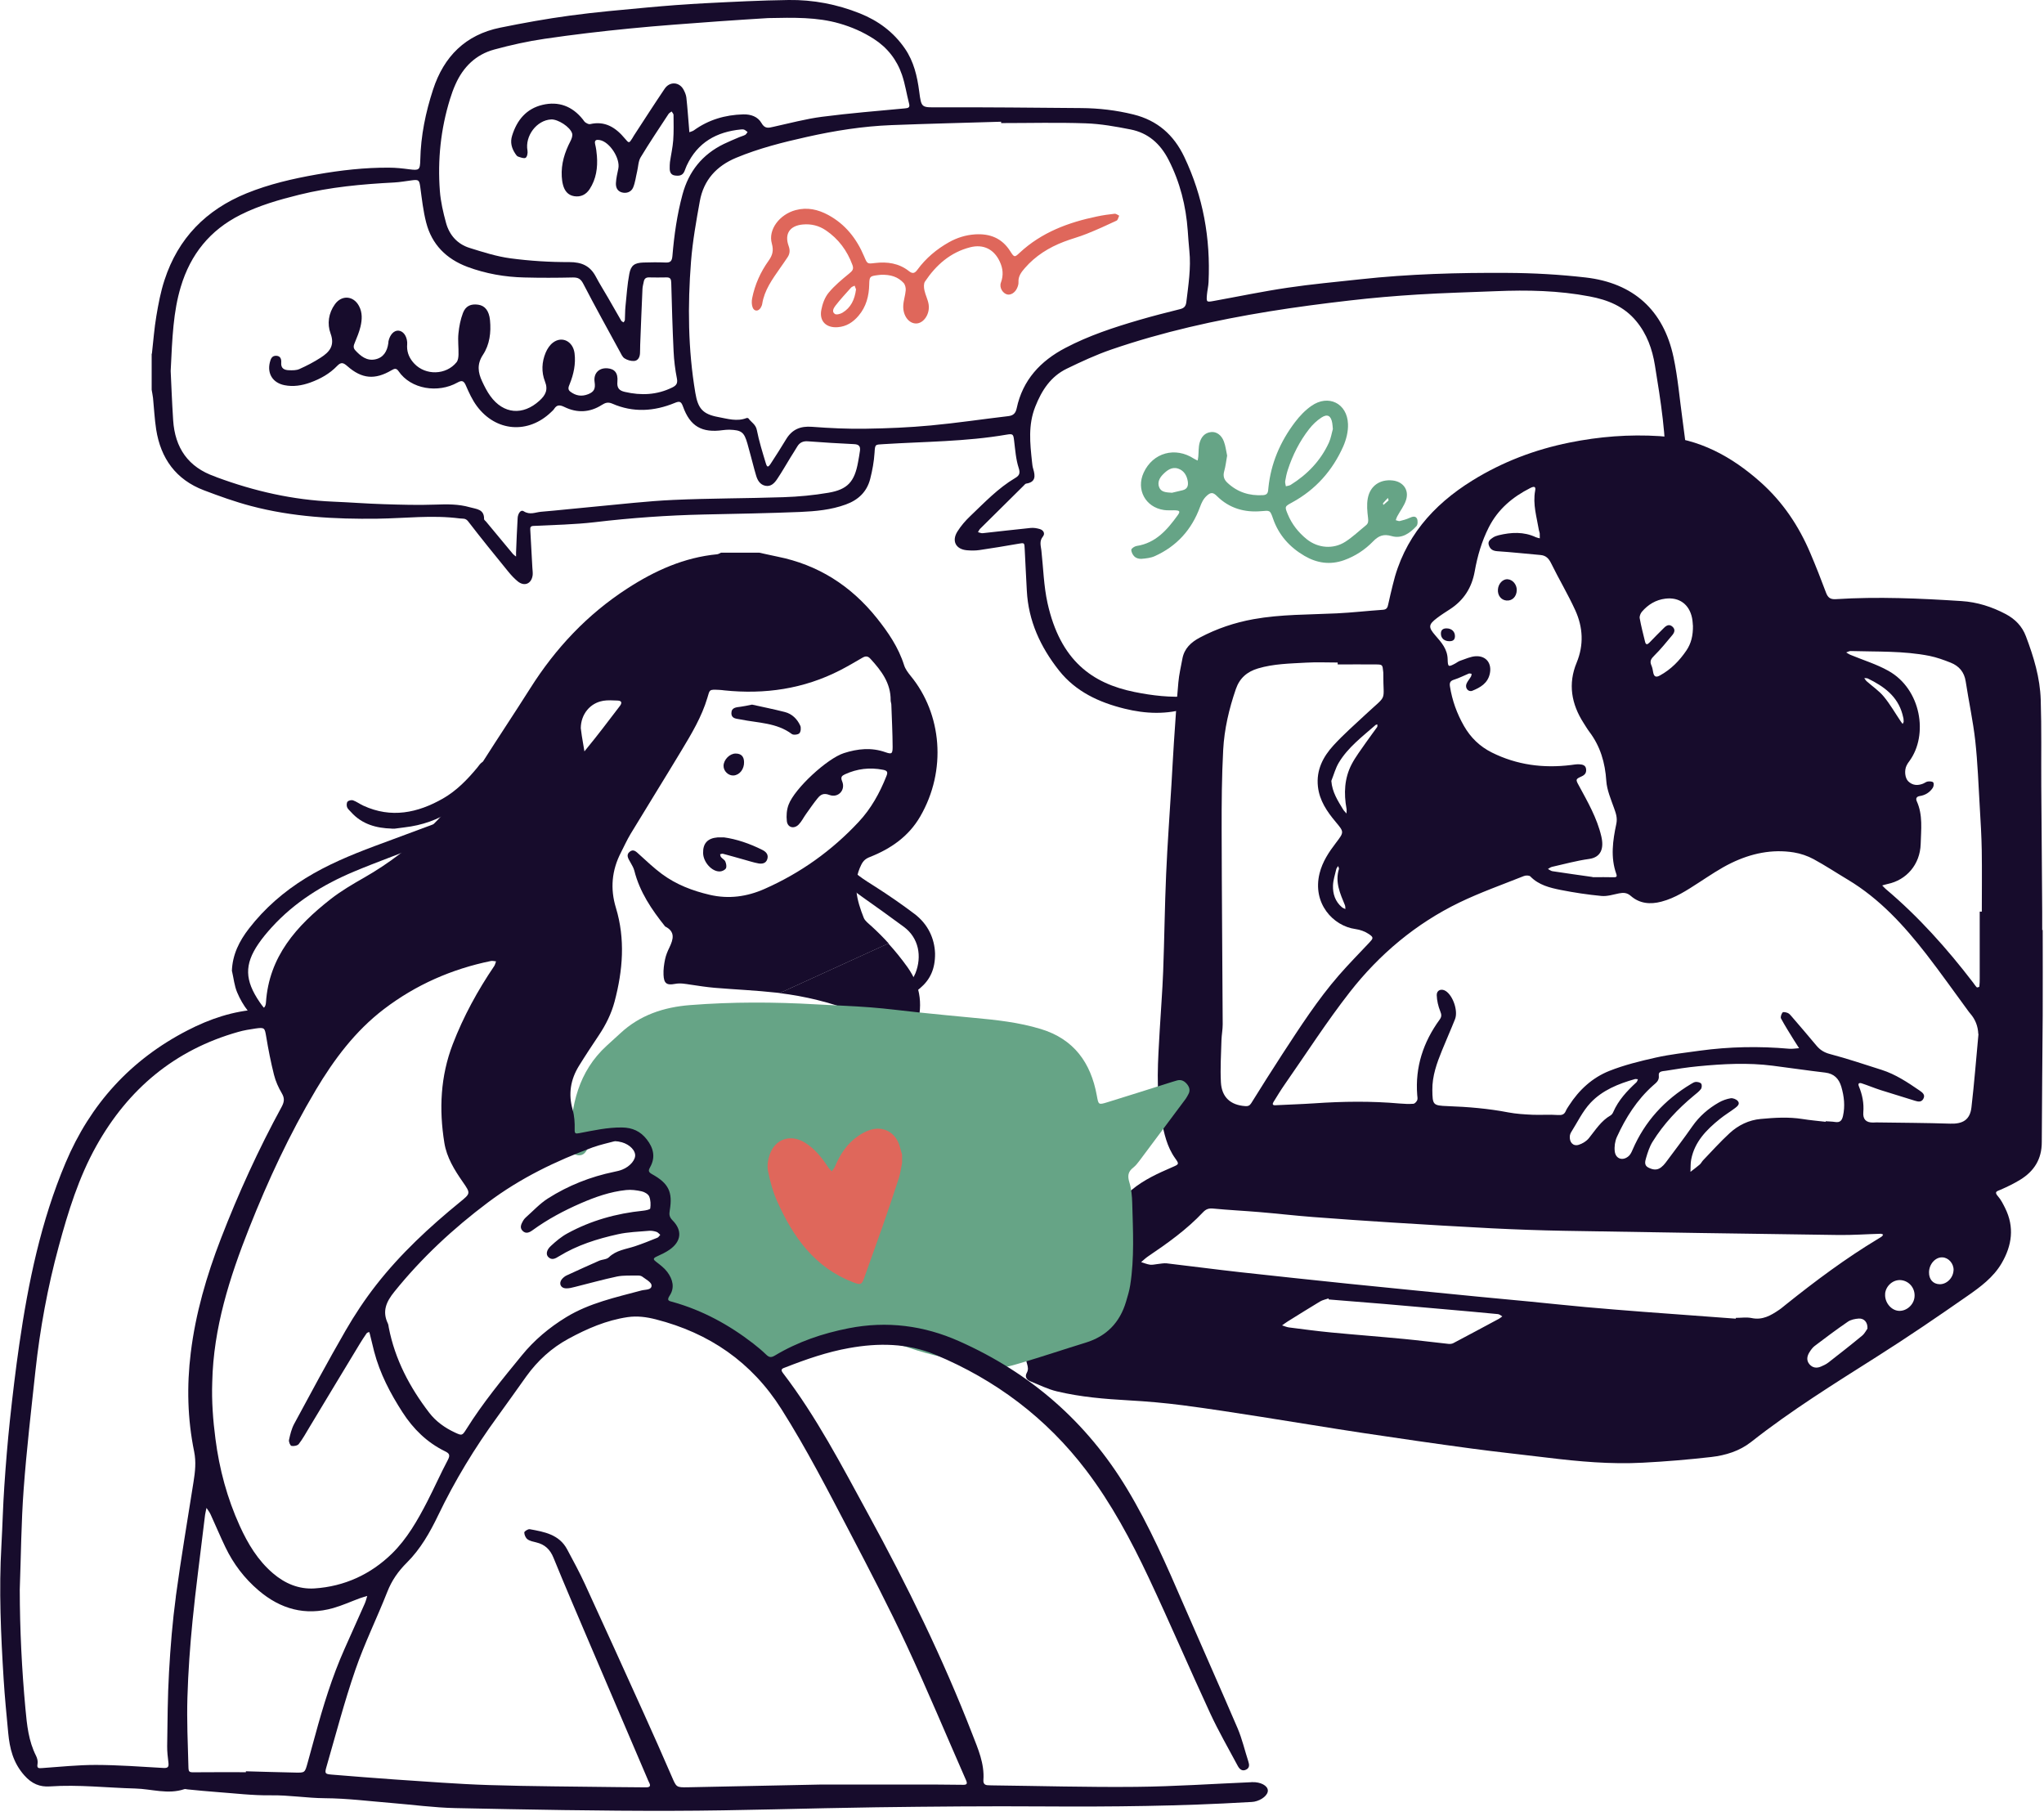 <?xml version="1.0" encoding="UTF-8"?> <svg xmlns="http://www.w3.org/2000/svg" width="331" height="294" viewBox="0 0 331 294" fill="none"><path d="M330.79 150.58C330.79 155.2 330.81 159.82 330.79 164.43C330.75 171.27 330.66 178.12 330.64 184.96C330.64 187.69 329.4 189.65 327.15 191.03C326.14 191.65 325.05 192.18 323.96 192.65C323.36 192.91 322.89 192.97 323.55 193.72C324.03 194.26 324.37 194.95 324.7 195.61C326.24 198.7 325.82 201.68 324.13 204.57C322.79 206.85 320.7 208.39 318.6 209.85C313.78 213.21 308.93 216.52 303.97 219.66C297.03 224.06 290.05 228.39 283.59 233.48C281.68 234.98 279.44 235.66 277.11 235.93C273.43 236.35 269.74 236.66 266.04 236.85C260.84 237.13 255.67 236.66 250.52 236.03C246.45 235.53 242.37 235.11 238.31 234.56C232.44 233.77 226.58 232.92 220.72 232.04C215.21 231.21 209.71 230.28 204.19 229.42C199.97 228.76 195.75 228.1 191.52 227.55C188.64 227.18 185.74 226.92 182.84 226.76C178.91 226.54 174.99 226.22 171.15 225.3C169.67 224.95 168.27 224.24 166.85 223.67C166.24 223.42 165.92 222.93 166.27 222.31C166.56 221.79 166.47 221.36 166.32 220.85C165.29 217.32 165.57 213.85 166.92 210.47C168.61 206.26 171.26 202.72 174.73 199.81C175.42 199.23 176.2 198.64 177.05 198.39C179.58 197.63 181.24 196.02 182.33 193.68C182.51 193.29 182.89 192.98 183.23 192.7C185.22 191.03 187.56 189.98 189.92 188.96C190.94 188.52 190.96 188.48 190.31 187.57C188.97 185.7 188.51 183.54 188.08 181.35C187.14 176.53 187.53 171.69 187.8 166.85C187.98 163.66 188.24 160.48 188.36 157.29C188.56 152.05 188.61 146.8 188.84 141.56C189.05 136.72 189.41 131.89 189.7 127.05C189.84 124.77 189.95 122.5 190.1 120.22C190.32 116.98 190.53 113.74 190.82 110.51C190.93 109.22 191.24 107.95 191.47 106.68C191.77 105.01 192.88 103.99 194.3 103.24C197.04 101.79 199.94 100.81 203 100.26C207.46 99.46 211.97 99.54 216.47 99.32C218.97 99.2 221.46 98.91 223.96 98.74C224.56 98.7 224.7 98.37 224.8 97.88C225.02 96.82 225.29 95.77 225.54 94.72C227.32 87.15 231.99 81.79 238.46 77.79C243.31 74.79 248.55 72.8 254.14 71.67C258.97 70.69 263.83 70.31 268.75 70.62C275.14 71.03 280.4 73.9 285.08 78.06C288.69 81.27 291.3 85.17 293.17 89.59C294.06 91.69 294.9 93.81 295.69 95.94C295.99 96.75 296.37 97.08 297.3 97.02C304.08 96.59 310.86 96.89 317.64 97.33C320.17 97.49 322.56 98.25 324.81 99.44C326.33 100.25 327.46 101.4 328.07 103.03C329.33 106.35 330.36 109.75 330.47 113.31C330.62 117.98 330.53 122.66 330.56 127.33C330.6 134.11 330.66 140.9 330.71 147.68C330.71 148.65 330.71 149.62 330.71 150.59C330.73 150.59 330.75 150.59 330.77 150.59L330.79 150.58ZM320.36 167.44C320.307 166.167 319.88 165.07 319.08 164.15C318.93 163.98 318.79 163.79 318.66 163.61C316.43 160.58 314.26 157.5 311.96 154.53C308.34 149.87 304.39 145.54 299.26 142.46C297.4 141.35 295.59 140.15 293.69 139.12C292.71 138.59 291.59 138.21 290.49 138.03C286.94 137.46 283.55 138.2 280.37 139.74C278.53 140.63 276.83 141.8 275.11 142.91C273.19 144.15 271.3 145.41 269.05 146C267.23 146.48 265.52 146.33 264.07 145.06C263.47 144.54 262.89 144.52 262.18 144.66C261.24 144.85 260.26 145.17 259.33 145.08C257.13 144.87 254.92 144.54 252.75 144.11C250.97 143.75 249.18 143.32 247.82 141.92C247.63 141.73 247.07 141.73 246.76 141.86C243.27 143.25 239.71 144.51 236.33 146.14C229.29 149.55 223.38 154.51 218.59 160.64C214.84 165.44 211.54 170.59 208.05 175.59C207.4 176.52 206.81 177.5 206.21 178.47C206.02 178.78 206.09 178.99 206.51 178.97C208.62 178.86 210.72 178.8 212.83 178.66C217.45 178.34 222.06 178.28 226.67 178.69C227.41 178.75 228.15 178.79 228.89 178.73C229.11 178.71 229.4 178.39 229.5 178.15C229.6 177.91 229.52 177.59 229.5 177.3C229.15 172.78 230.48 168.75 233.12 165.12C233.47 164.64 233.46 164.31 233.23 163.75C232.9 162.93 232.69 162.02 232.66 161.14C232.64 160.32 233.43 160.02 234.13 160.48C235.31 161.25 236.15 163.72 235.62 165.04C234.95 166.73 234.2 168.4 233.52 170.08C232.68 172.14 231.92 174.23 231.95 176.51C231.98 178.92 232.05 179.02 234.41 179.11C237.72 179.23 241 179.5 244.26 180.13C245.54 180.37 246.86 180.45 248.17 180.51C249.53 180.57 250.89 180.45 252.24 180.55C252.91 180.6 253.31 180.5 253.57 179.88C253.7 179.57 253.91 179.29 254.09 179C255.71 176.48 257.87 174.5 260.61 173.41C263.03 172.45 265.6 171.82 268.14 171.25C270.47 170.73 272.85 170.47 275.22 170.14C280.04 169.48 284.87 169.39 289.72 169.82C290.25 169.87 290.8 169.76 291.34 169.73C291.07 169.3 290.79 168.88 290.52 168.45C289.81 167.29 289.07 166.14 288.42 164.93C288.29 164.7 288.47 164.19 288.67 163.94C288.77 163.82 289.26 163.92 289.53 164.04C289.77 164.15 289.97 164.4 290.15 164.61C291.49 166.17 292.83 167.72 294.14 169.3C294.74 170.02 295.41 170.44 296.38 170.69C299.18 171.43 301.94 172.36 304.71 173.24C306.97 173.96 308.91 175.26 310.84 176.58C311.33 176.92 311.83 177.28 311.45 177.95C311.14 178.49 310.64 178.41 310.1 178.24C308.26 177.65 306.4 177.11 304.56 176.52C303.53 176.19 302.53 175.77 301.5 175.43C301.11 175.3 300.81 175.39 301.03 175.92C301.58 177.26 301.86 178.64 301.74 180.1C301.647 181.233 302.177 181.79 303.33 181.77C303.5 181.77 303.67 181.75 303.84 181.75C307.83 181.81 311.82 181.82 315.81 181.95C317.83 182.02 319.02 181.34 319.25 179.32C319.71 175.36 320.02 171.39 320.39 167.42L320.36 167.44ZM281.09 213.53C281.09 213.53 281.09 213.44 281.1 213.4C281.96 213.4 282.84 213.26 283.66 213.43C285.42 213.8 286.76 213.01 288.09 212.11C288.47 211.86 288.81 211.55 289.17 211.27C293.98 207.42 298.91 203.74 304.2 200.56C304.4 200.44 304.6 200.33 304.77 200.19C304.85 200.13 304.89 200 304.95 199.91C304.82 199.86 304.68 199.77 304.55 199.78C302.27 199.84 299.99 200.01 297.72 199.98C282.89 199.78 268.07 199.55 253.25 199.3C249.37 199.23 245.5 199.09 241.63 198.9C236.28 198.63 230.93 198.3 225.59 197.97C221.27 197.7 216.95 197.4 212.63 197.07C209.74 196.85 206.85 196.51 203.96 196.27C201.46 196.06 198.96 195.94 196.47 195.7C195.77 195.63 195.32 195.77 194.83 196.28C192.2 199.08 189.09 201.3 185.92 203.44C185.52 203.71 185.16 204.06 184.79 204.37C185.27 204.52 185.75 204.72 186.24 204.79C186.62 204.84 187.02 204.73 187.41 204.69C187.92 204.64 188.43 204.52 188.93 204.57C192.89 205.03 196.85 205.56 200.81 206C206.65 206.65 212.49 207.26 218.33 207.87C222.01 208.25 225.7 208.61 229.38 208.98C232.72 209.31 236.06 209.65 239.41 209.97C242.19 210.24 244.97 210.49 247.74 210.76C250.74 211.05 253.74 211.38 256.75 211.65C259.87 211.93 262.99 212.18 266.11 212.42C271.11 212.8 276.11 213.16 281.1 213.53H281.09ZM216.62 107.58V107.28C214.91 107.28 213.2 107.2 211.49 107.3C208.88 107.45 206.25 107.48 203.71 108.24C201.94 108.77 200.74 109.81 200.13 111.58C199.03 114.78 198.26 118.06 198.08 121.42C197.85 125.74 197.82 130.08 197.83 134.41C197.85 144.9 197.95 155.39 198 165.87C198 166.72 197.83 167.57 197.8 168.42C197.74 170.7 197.59 172.98 197.71 175.25C197.84 177.68 199.28 178.95 201.65 179.11C202.09 179.14 202.36 179.05 202.62 178.64C204.28 175.98 205.94 173.33 207.65 170.71C210.52 166.32 213.36 161.9 216.81 157.93C218.38 156.13 220.06 154.42 221.7 152.68C222.4 151.94 222.48 151.8 221.67 151.25C221.05 150.83 220.25 150.54 219.5 150.44C215.88 149.95 212.48 146.27 213.69 141.41C214.16 139.53 215.19 137.98 216.34 136.48C217.69 134.71 217.66 134.73 216.29 133.08C214.89 131.41 213.67 129.63 213.42 127.36C213.13 124.7 214.25 122.54 215.94 120.7C217.59 118.9 219.44 117.28 221.23 115.61C224.79 112.3 223.98 113.8 224.01 109.09C224.01 108.98 224.01 108.86 223.99 108.75C223.88 107.63 223.88 107.6 222.78 107.59C220.73 107.57 218.68 107.59 216.63 107.59L216.62 107.58ZM257.9 142.04C259.2 142.04 260.22 142.02 261.25 142.05C261.68 142.06 261.92 142.02 261.74 141.52C260.78 138.82 261.17 136.1 261.74 133.42C261.95 132.43 261.67 131.69 261.37 130.84C260.86 129.4 260.22 127.93 260.12 126.45C259.93 123.51 259.16 120.86 257.38 118.5C257.04 118.05 256.75 117.55 256.44 117.07C254.47 114 253.89 110.74 255.32 107.3C256.5 104.43 256.35 101.58 255.1 98.83C253.92 96.24 252.45 93.79 251.2 91.24C250.81 90.44 250.36 89.95 249.46 89.87C247.14 89.67 244.83 89.41 242.51 89.26C241.77 89.21 241.33 88.97 241.1 88.29C240.88 87.65 241.34 87.34 241.76 87.05C242.03 86.87 242.36 86.75 242.69 86.67C244.73 86.18 246.75 86.07 248.71 86.99C248.91 87.08 249.14 87.11 249.35 87.17C249.35 86.9 249.35 86.63 249.34 86.36C249.32 86.19 249.24 86.03 249.21 85.87C248.86 83.75 248.19 81.66 248.6 79.45C248.72 78.81 248.49 78.68 247.8 79.03C244.94 80.48 242.58 82.45 241.09 85.39C239.94 87.66 239.25 90.05 238.81 92.53C238.34 95.15 237.05 97.19 234.82 98.64C234.1 99.11 233.38 99.56 232.7 100.08C231.29 101.15 231.28 101.57 232.45 102.91C233.43 104.03 234.4 105.12 234.43 106.77C234.46 108.03 234.56 108.03 235.69 107.42C235.94 107.28 236.17 107.09 236.44 107C237.29 106.72 238.16 106.29 239.03 106.26C240.71 106.2 241.62 107.46 241.25 109.12C240.91 110.64 239.72 111.33 238.43 111.85C237.78 112.11 237.2 111.41 237.48 110.72C237.65 110.31 237.97 109.96 238.2 109.56C238.28 109.43 238.28 109.26 238.31 109.11C238.15 109.09 237.98 109.02 237.85 109.07C237.06 109.39 236.3 109.8 235.49 110.05C234.87 110.24 234.7 110.52 234.8 111.15C235.16 113.43 235.93 115.55 237.07 117.55C238.15 119.44 239.64 120.88 241.58 121.85C245.63 123.87 249.92 124.43 254.38 123.88C254.83 123.82 255.29 123.74 255.73 123.76C256.24 123.79 256.79 123.88 256.85 124.56C256.91 125.14 256.66 125.48 256.1 125.73C255.14 126.16 255.14 126.23 255.66 127.17C257.1 129.83 258.62 132.46 259.31 135.42C259.78 137.4 259.25 138.83 257.32 139.09C255.3 139.37 253.31 139.92 251.32 140.37C251.09 140.42 250.89 140.59 250.67 140.71C250.91 140.83 251.14 141.03 251.39 141.07C253.64 141.41 255.89 141.73 257.89 142.01L257.9 142.04ZM320.59 147.62C320.7 147.62 320.82 147.62 320.93 147.62C320.93 144.31 320.97 141 320.92 137.7C320.88 135.36 320.74 133.03 320.6 130.7C320.39 127.12 320.26 123.52 319.87 119.96C319.51 116.74 318.81 113.55 318.32 110.34C318.09 108.82 317.24 107.84 315.88 107.3C314.77 106.86 313.64 106.45 312.47 106.21C308.25 105.37 303.96 105.55 299.69 105.42C299.45 105.42 299.21 105.57 298.97 105.65C299.21 105.79 299.43 105.95 299.69 106.05C301.74 106.9 303.89 107.55 305.81 108.63C311.11 111.59 312.3 119.01 309.21 123.23C309.04 123.46 308.87 123.69 308.75 123.95C308.35 124.76 308.48 125.99 309.02 126.52C309.72 127.19 310.53 127.24 311.4 126.9C311.66 126.8 311.91 126.59 312.17 126.55C312.47 126.51 312.91 126.52 313.06 126.69C313.2 126.86 313.14 127.35 312.99 127.57C312.5 128.31 311.79 128.76 310.89 128.9C310.42 128.97 310.17 129.25 310.4 129.75C311.41 131.98 311.09 134.36 311.03 136.67C310.93 139.99 308.72 142.51 305.68 143.14C305.38 143.2 305.09 143.3 304.8 143.38C305 143.58 305.18 143.79 305.39 143.97C310.69 148.44 315.28 153.58 319.49 159.07C319.7 159.34 319.88 159.64 320.12 159.88C320.17 159.93 320.53 159.82 320.53 159.76C320.58 159.31 320.59 158.85 320.59 158.39C320.59 154.8 320.59 151.2 320.59 147.61V147.62ZM295.64 181.67C295.64 181.67 295.64 181.6 295.65 181.56C296.16 181.6 296.68 181.6 297.18 181.68C297.97 181.8 298.28 181.45 298.45 180.7C298.81 179.09 298.63 177.53 298.18 175.98C297.79 174.66 297 173.85 295.56 173.68C292.73 173.35 289.92 172.93 287.09 172.57C283.05 172.05 279.01 172.27 274.98 172.66C273.23 172.83 271.48 173.1 269.74 173.39C269.3 173.46 268.53 173.43 268.62 174.13C268.73 175 268.18 175.33 267.68 175.78C265.08 178.1 263.26 180.98 261.83 184.12C261.52 184.81 261.4 185.68 261.49 186.44C261.64 187.69 262.83 188.04 263.77 187.18C264.04 186.93 264.22 186.54 264.37 186.19C266.35 181.58 269.58 178.08 273.85 175.52C274.09 175.37 274.37 175.2 274.63 175.19C274.93 175.19 275.34 175.27 275.49 175.48C275.63 175.67 275.6 176.15 275.44 176.35C275.14 176.75 274.72 177.06 274.32 177.39C271.71 179.55 269.41 181.99 267.62 184.87C267.12 185.67 266.82 186.62 266.55 187.54C266.41 188.03 266.22 188.7 266.91 189.05C267.6 189.41 268.32 189.56 269 189.02C269.27 188.81 269.51 188.56 269.71 188.29C271.17 186.33 272.66 184.38 274.06 182.37C275.2 180.74 276.65 179.49 278.35 178.52C278.93 178.19 279.6 177.95 280.26 177.84C280.62 177.78 281.17 178 281.41 178.28C281.82 178.74 281.36 179.13 281.01 179.4C280.19 180.02 279.3 180.55 278.51 181.19C276.35 182.93 274.43 184.87 273.87 187.74C273.74 188.39 273.79 189.08 273.75 189.75C274.25 189.36 274.77 188.99 275.25 188.57C275.46 188.39 275.59 188.11 275.78 187.9C277.2 186.42 278.57 184.89 280.08 183.5C281.49 182.2 283.21 181.36 285.13 181.19C287.38 180.98 289.64 180.84 291.9 181.2C293.13 181.4 294.38 181.5 295.63 181.65L295.64 181.67ZM215.18 210.42C215.17 210.36 215.15 210.3 215.14 210.25C214.68 210.41 214.17 210.5 213.76 210.75C212.01 211.8 210.28 212.89 208.54 213.97C208.22 214.17 207.92 214.4 207.61 214.62C207.99 214.73 208.36 214.9 208.75 214.95C211.01 215.24 213.26 215.54 215.53 215.76C219.49 216.14 223.47 216.44 227.43 216.82C229.81 217.05 232.17 217.36 234.55 217.61C234.81 217.64 235.13 217.61 235.35 217.49C237.82 216.19 240.27 214.87 242.73 213.55C242.93 213.44 243.09 213.29 243.28 213.16C243.05 213.03 242.82 212.81 242.57 212.79C239.68 212.51 236.79 212.25 233.9 212C230.67 211.71 227.44 211.42 224.21 211.15C221.2 210.9 218.19 210.66 215.19 210.42H215.18ZM274.14 101.27C274.12 101.1 274.11 100.58 274.01 100.08C273.56 97.85 271.93 96.66 269.68 96.94C268.14 97.13 266.89 97.89 265.89 99.05C265.66 99.32 265.47 99.79 265.53 100.11C265.76 101.39 266.09 102.66 266.4 103.93C266.52 104.44 266.78 104.39 267.09 104.07C267.88 103.25 268.68 102.44 269.49 101.64C269.89 101.25 270.34 101.03 270.84 101.48C271.34 101.93 271.16 102.42 270.81 102.84C269.86 103.97 268.94 105.13 267.89 106.16C267.37 106.67 267.11 107.06 267.43 107.76C267.59 108.12 267.65 108.52 267.72 108.91C267.86 109.6 268.19 109.72 268.8 109.38C270.59 108.4 271.97 106.99 273.1 105.32C273.85 104.2 274.18 102.95 274.15 101.26L274.14 101.27ZM254.22 183.91C254.1 184.96 254.74 185.65 255.64 185.38C256.26 185.19 256.91 184.79 257.31 184.29C258.38 182.96 259.28 181.49 260.82 180.61C261 180.5 261.16 180.28 261.24 180.08C262.08 178.15 263.47 176.66 264.99 175.26C265.12 175.14 265.16 174.93 265.24 174.76C265.07 174.76 264.9 174.69 264.74 174.74C262.07 175.49 259.49 176.54 257.58 178.56C256.28 179.94 255.43 181.75 254.4 183.38C254.28 183.57 254.25 183.81 254.21 183.92L254.22 183.91ZM302.41 215.14C302.47 214.12 301.87 213.46 301.01 213.51C300.41 213.55 299.72 213.69 299.24 214.02C297.41 215.27 295.64 216.6 293.87 217.94C293.52 218.21 293.24 218.6 293 218.99C292.62 219.61 292.5 220.29 293.01 220.9C293.51 221.49 294.17 221.59 294.87 221.29C295.29 221.11 295.71 220.92 296.07 220.64C297.91 219.21 299.75 217.77 301.55 216.28C301.96 215.94 302.22 215.4 302.41 215.14ZM215.59 126.44C215.73 128.28 216.65 129.67 217.51 131.09C217.65 131.32 217.87 131.51 218.05 131.73C218.05 131.47 218.1 131.2 218.05 130.95C217.6 128.48 217.7 126.04 218.87 123.78C219.52 122.53 220.41 121.39 221.21 120.22C221.79 119.38 222.42 118.57 223.01 117.73C223.08 117.63 223.04 117.45 223.04 117.3C222.94 117.33 222.82 117.34 222.74 117.41C220.6 119.29 218.29 121.01 216.8 123.5C216.26 124.4 215.99 125.46 215.59 126.45V126.44ZM305.28 209.48C305.15 210.83 306.2 212.17 307.46 212.26C308.7 212.35 309.9 211.32 310.03 210.04C310.18 208.65 309.21 207.43 307.85 207.29C306.6 207.16 305.4 208.18 305.27 209.47L305.28 209.48ZM316.36 205.68C316.39 204.6 315.54 203.63 314.53 203.6C313.41 203.56 312.4 204.69 312.38 206.01C312.36 207.15 313.02 207.91 314.06 207.95C315.23 208 316.31 206.93 316.35 205.68H316.36ZM308.27 116.89C308.26 116.66 308.27 116.49 308.24 116.33C308.2 116.11 308.14 115.89 308.08 115.67C307.28 112.72 305.06 111.14 302.5 109.88C302.33 109.79 302.09 109.83 301.89 109.8C302.02 109.97 302.12 110.17 302.28 110.31C303.21 111.14 304.28 111.85 305.06 112.8C306.09 114.05 306.91 115.49 307.82 116.84C307.91 116.97 308.01 117.1 308.11 117.23C308.17 117.1 308.24 116.98 308.28 116.89H308.27ZM216.69 140.23C216.55 140.46 216.42 140.6 216.39 140.75C216.19 141.63 215.89 142.51 215.86 143.4C215.82 144.74 216.22 145.98 217.3 146.9C217.46 147.04 217.68 147.1 217.87 147.2C217.85 147 217.87 146.78 217.8 146.59C217.02 144.7 216.16 142.83 216.83 140.7C216.86 140.6 216.76 140.45 216.69 140.24V140.23Z" fill="#170C2C"></path><path d="M37.55 157.27C37.63 154.57 38.77 152.35 40.33 150.34C42.87 147.06 45.96 144.38 49.49 142.2C53 140.03 56.79 138.46 60.63 137.02C63.99 135.76 67.36 134.54 70.72 133.27C71.62 132.93 72.52 132.55 73.38 132.1C74.74 131.39 76.16 130.76 77.02 129.36C77.24 129 77.68 128.54 78.13 129C78.38 129.26 78.54 129.85 78.43 130.18C77.95 131.65 76.93 132.77 75.58 133.46C73.3 134.61 70.98 135.71 68.62 136.69C64.88 138.23 61.06 139.56 57.33 141.13C52.29 143.24 47.7 146.09 43.99 150.17C43.23 151.01 42.49 151.89 41.85 152.83C39.55 156.2 39.63 158.74 42.06 162.29C43.59 164.52 45.68 166.06 48.34 166.75C48.77 166.86 49.22 166.99 49.6 167.21C49.8 167.32 50 167.69 49.95 167.89C49.91 168.11 49.61 168.37 49.38 168.44C49.07 168.53 48.69 168.52 48.37 168.44C43.82 167.46 40.27 165.12 38.41 160.71C37.95 159.63 37.84 158.41 37.57 157.26L37.55 157.27Z" fill="#170C2C"></path><path d="M151.42 154.39C151.45 156.92 150.61 158.65 148.99 160.02C148.77 160.2 148.54 160.43 148.28 160.47C147.99 160.51 147.56 160.47 147.39 160.28C147.22 160.1 147.18 159.64 147.29 159.39C147.55 158.77 147.99 158.22 148.24 157.6C149.32 154.88 148.8 151.88 146.36 150.08C144.16 148.45 141.94 146.87 139.71 145.29C138.02 144.1 136.43 142.83 135.53 140.89C135.41 140.63 135.18 140.37 135.19 140.13C135.21 139.83 135.37 139.47 135.59 139.28C135.75 139.14 136.13 139.17 136.38 139.23C136.58 139.28 136.76 139.48 136.89 139.66C138.18 141.39 139.98 142.47 141.77 143.6C143.93 144.98 146.04 146.44 148.08 147.98C150.31 149.66 151.34 152.01 151.42 154.39Z" fill="#170C2C"></path><path d="M63.4 134.17C61.01 134.1 58.63 133.51 56.83 131.48C56.6 131.23 56.31 130.99 56.2 130.69C56.11 130.42 56.12 129.98 56.29 129.8C56.47 129.61 56.93 129.51 57.18 129.6C57.76 129.81 58.27 130.2 58.84 130.46C63.35 132.54 67.63 131.64 71.72 129.31C73.91 128.06 75.67 126.25 77.28 124.31C77.53 124 77.75 123.64 78.07 123.43C78.29 123.28 78.71 123.21 78.94 123.32C79.31 123.49 79.5 123.86 79.24 124.31C79.04 124.66 78.93 125.05 78.72 125.38C75.63 130.3 71.31 133.31 65.46 133.98C64.95 134.04 64.44 134.11 63.93 134.18C63.82 134.19 63.7 134.18 63.39 134.18L63.4 134.17Z" fill="#170C2C"></path><path d="M244.15 93.8C244.96 93.85 245.64 94.66 245.62 95.56C245.6 96.61 244.88 97.33 243.95 97.24C243.08 97.16 242.5 96.41 242.57 95.45C242.64 94.5 243.36 93.75 244.15 93.79V93.8Z" fill="#170C2C"></path><path d="M234.71 103.83C233.91 103.83 233.37 103.37 233.34 102.68C233.31 102.05 233.61 101.76 234.24 101.75C235.08 101.75 235.65 102.29 235.61 103.08C235.58 103.66 235.22 103.83 234.71 103.83Z" fill="#170C2C"></path><path d="M148.28 166.7C147.7 168.38 146.24 168.81 144.8 167.76C144.7 167.7 144.61 167.62 144.54 167.54C142.88 165.6 140.59 164.7 138.29 163.81C134.4 162.29 130.37 161.32 126.24 160.81L143.85 152.77C144.97 153.99 146 155.28 146.97 156.63C149.2 159.78 149.51 163.13 148.28 166.7Z" fill="#170C2C"></path><path d="M158.12 221.94C156.37 221 154.58 220.18 152.62 219.75C150.79 219.35 148.97 218.85 147.19 218.24C143.63 217.01 140.04 216.99 136.39 217.62C132.55 218.28 128.88 219.54 125.32 221.08C124.02 221.64 123.03 221.5 122.1 220.47C121.76 220.09 121.38 219.74 121.01 219.38C118.72 217.08 116.11 215.33 112.95 214.41C111.16 213.89 109.41 213.22 107.68 212.52C107.38 212.4 107.15 211.83 107.09 211.44C107.01 210.83 107.16 210.19 107.11 209.57C107.07 209.01 106.98 208.43 106.77 207.92C106.33 206.84 105.78 205.87 104.32 205.96C103.98 205.98 103.41 205.59 103.32 205.28C103.22 204.96 103.47 204.37 103.76 204.12C104.45 203.54 105.23 203.05 106.01 202.59C106.76 202.14 107.19 201.54 107.14 200.64C107.11 199.97 106.85 199.47 106.22 199.12C105.04 198.46 105.11 198.46 105.61 197.21C105.9 196.49 106.02 195.69 106.09 194.91C106.23 193.38 105.6 192.25 104.14 191.66C103.98 191.6 103.83 191.52 103.68 191.44C102.62 190.86 102.41 190.42 102.64 189.22C102.75 188.66 102.96 188.12 103.02 187.56C103.19 185.87 102.63 185.1 100.92 184.9C99.39 184.72 97.85 184.72 96.31 184.63C95.78 184.6 95.56 184.75 95.39 185.33C94.98 186.69 94.42 187.15 93.61 187.07C92.82 186.99 92.32 186.34 92.34 184.95C92.44 179.03 93.65 173.51 98.28 169.3C99 168.65 99.72 168 100.43 167.34C103.62 164.36 107.5 163.08 111.77 162.75C118.55 162.22 125.33 162.24 132.11 162.63C135.07 162.8 138.03 162.89 140.98 163.12C143.59 163.32 146.19 163.67 148.79 163.94C151.74 164.24 154.68 164.54 157.63 164.81C161.32 165.15 164.99 165.54 168.56 166.63C173.91 168.26 176.64 172.08 177.61 177.37C177.89 178.9 177.85 178.94 179.37 178.47C182.58 177.48 185.79 176.46 188.99 175.45C189.53 175.28 190.08 175.1 190.62 174.95C191.32 174.76 191.85 175.08 192.26 175.6C192.64 176.08 192.76 176.62 192.44 177.19C192.3 177.44 192.18 177.7 192.01 177.93C189.52 181.27 187.03 184.6 184.54 187.93C184.23 188.34 183.91 188.76 183.51 189.07C182.67 189.72 182.57 190.42 182.88 191.43C183.21 192.5 183.32 193.67 183.35 194.8C183.47 199.24 183.72 203.69 183.02 208.12C182.88 209.02 182.61 209.9 182.35 210.77C181.35 214.14 179.21 216.37 175.82 217.41C172.28 218.5 168.77 219.68 165.22 220.73C163.65 221.2 162.07 221.66 160.36 221.43C159.87 221.37 159.31 221.78 158.79 221.97H158.11L158.12 221.94Z" fill="#66A486"></path><path d="M146.08 188.31C145.91 189.14 145.81 189.99 145.55 190.79C144.69 193.44 143.8 196.08 142.88 198.7C141.93 201.44 140.91 204.15 139.96 206.89C139.57 208.01 139.38 208.1 138.26 207.68C131.98 205.31 128.44 200.34 125.85 194.52C125.16 192.98 124.71 191.3 124.37 189.64C124.2 188.8 124.35 187.8 124.64 186.97C125.51 184.43 127.99 183.6 130.29 184.99C131.94 185.99 133.1 187.46 134.14 189.05C134.29 189.28 134.51 189.46 134.69 189.67C134.87 189.41 135.1 189.16 135.22 188.88C136.05 186.9 137.19 185.15 139 183.93C139.56 183.55 140.17 183.21 140.81 183C142.98 182.26 144.98 183.32 145.66 185.5C145.81 185.98 145.94 186.47 146.08 186.96V188.33V188.31Z" fill="#DF675B"></path><path d="M202.78 288.57C202.72 288.57 202.67 288.58 202.61 288.59C196.41 288.85 190.2 289.28 183.99 289.34C176.18 289.42 168.36 289.19 160.55 289.1C160.38 289.1 160.21 289.08 160.04 289.08C159.46 289.08 159.21 288.81 159.25 288.23C159.44 285.57 158.38 283.19 157.46 280.82C152.69 268.52 146.9 256.7 140.57 245.13C136.31 237.32 132.21 229.41 126.78 222.32C126.28 221.67 126.79 221.57 127.2 221.41C130.55 220.1 133.95 218.92 137.49 218.29C142.22 217.44 146.92 217.47 151.45 219.36C161.24 223.44 169.44 229.61 175.88 238.07C179.97 243.46 183.15 249.39 186.02 255.48C189.44 262.75 192.6 270.14 195.98 277.44C197.32 280.33 198.92 283.1 200.42 285.91C200.69 286.43 201.12 286.89 201.8 286.55C202.38 286.26 202.32 285.75 202.15 285.22C201.57 283.44 201.15 281.59 200.42 279.87C197.57 273.22 194.61 266.61 191.73 259.97C188.94 253.53 186.15 247.11 182.51 241.08C175.97 230.22 166.85 222.31 155.32 217.18C149.62 214.64 143.64 213.86 137.44 215.08C133.2 215.91 129.18 217.28 125.48 219.5C124.85 219.88 124.52 219.79 124.04 219.32C123.39 218.69 122.68 218.1 121.96 217.54C118.04 214.51 113.76 212.18 108.97 210.83C108.42 210.67 107.87 210.66 108.44 209.8C109.31 208.49 108.93 207.14 108.07 205.98C107.6 205.35 106.95 204.85 106.32 204.37C105.83 204 105.64 203.79 106.34 203.47C107.06 203.14 107.8 202.8 108.44 202.35C110.33 201.02 110.53 199.24 108.91 197.61C108.39 197.08 108.34 196.67 108.46 195.98C108.96 193.01 108.27 191.61 105.57 190.12C104.9 189.75 105.02 189.46 105.31 188.94C106.18 187.34 105.81 185.87 104.73 184.49C103.71 183.18 102.4 182.59 100.73 182.57C98.37 182.54 96.09 183.06 93.8 183.49C93.21 183.6 93.04 183.59 93.06 182.87C93.09 181.81 93.02 180.7 92.73 179.68C92.01 177.15 92.39 174.82 93.74 172.62C94.79 170.92 95.89 169.26 97 167.6C98.12 165.92 99 164.14 99.52 162.2C100.86 157.15 101.28 152.08 99.74 147C98.79 143.89 99.07 140.92 100.55 138.05C101.07 137.04 101.54 135.99 102.13 135.01C104.85 130.52 107.62 126.07 110.33 121.57C111.98 118.83 113.63 116.09 114.55 113C114.95 111.65 114.81 111.63 116.44 111.71C116.72 111.71 117.01 111.76 117.29 111.79C123.85 112.47 130.14 111.56 136.05 108.53C137.27 107.9 138.45 107.21 139.63 106.52C140.14 106.22 140.52 106.19 140.96 106.68C142.73 108.61 144.26 110.62 144.23 113.41C144.23 113.64 144.33 113.86 144.34 114.09C144.42 116.37 144.54 118.65 144.55 120.92C144.55 122.08 144.4 122.16 143.37 121.8C141.11 121 138.87 121.24 136.66 121.95C133.97 122.81 128.68 127.67 127.7 130.31C127.39 131.12 127.32 132.1 127.42 132.97C127.54 134.01 128.58 134.28 129.33 133.52C129.8 133.05 130.1 132.41 130.5 131.85C131.13 130.97 131.73 130.08 132.41 129.25C132.88 128.67 133.37 128.37 134.3 128.72C135.74 129.26 136.96 127.93 136.38 126.53C136.08 125.82 136.33 125.62 136.83 125.38C138.81 124.47 140.85 124.23 143 124.65C143.74 124.79 143.79 125.07 143.54 125.68C142.46 128.41 141.05 130.96 139.04 133.1C134.71 137.74 129.63 141.37 123.81 143.94C120.97 145.2 118.01 145.61 114.95 144.9C112.15 144.25 109.48 143.23 107.17 141.51C105.89 140.56 104.73 139.46 103.55 138.39C103.07 137.96 102.6 137.39 101.96 137.93C101.33 138.45 101.76 139.06 102.07 139.61C102.31 140.05 102.6 140.5 102.72 140.98C103.59 144.44 105.53 147.29 107.71 150.02C109.39 150.86 109.04 152.09 108.41 153.41C108.11 154.02 107.84 154.67 107.7 155.33C107.53 156.15 107.41 157.01 107.45 157.85C107.51 159.22 107.93 159.58 109.3 159.32C110.18 159.15 110.98 159.32 111.81 159.44C113.1 159.63 114.4 159.84 115.7 159.95C119.05 160.23 122.41 160.37 125.75 160.74C125.93 160.76 126.11 160.78 126.29 160.8L143.9 152.76C143.03 151.79 142.1 150.87 141.13 149.98C140.67 149.56 140.08 149.14 139.87 148.61C138.76 145.81 137.99 142.98 139.47 140.03C139.8 139.37 140.19 139.03 140.9 138.76C144.26 137.43 147.14 135.44 149 132.24C153.36 124.75 152.52 115.59 147.47 109.45C147.05 108.93 146.61 108.35 146.41 107.72C145.5 104.83 143.84 102.4 141.98 100.07C137.79 94.84 132.48 91.45 125.88 90.13C124.89 89.93 123.92 89.7 122.93 89.49H116.77C116.56 89.58 116.36 89.72 116.15 89.75C110.79 90.26 106.05 92.4 101.59 95.29C95.1 99.49 89.96 104.97 85.85 111.48C83.32 115.48 80.69 119.41 78.15 123.41C73.23 131.15 67 137.52 58.99 142.1C57.11 143.17 55.22 144.28 53.52 145.61C48.04 149.91 43.56 154.88 43.07 162.32C43.02 163.09 42.69 163.4 41.9 163.45C37.79 163.69 33.97 164.98 30.34 166.86C21.15 171.6 14.62 178.79 10.61 188.31C6.63 197.74 4.58 207.65 3.12 217.72C2.53 221.78 2.05 225.85 1.61 229.93C1.23 233.5 0.94 237.08 0.7 240.65C0.48 243.84 0.41 247.03 0.23 250.22C-0.19 257.47 0.14 264.7 0.59 271.93C0.77 274.83 1.06 277.72 1.33 280.61C1.57 283.13 2.12 285.42 3.92 287.46C5.15 288.86 6.46 289.38 8.07 289.27C12.7 288.95 17.3 289.49 21.91 289.61C24.55 289.68 27.2 290.61 29.86 289.71C30.01 289.66 30.19 289.74 30.36 289.75C31.94 289.9 33.53 290.07 35.12 290.18C38.02 290.39 40.92 290.75 43.82 290.71C46.77 290.66 49.67 291.16 52.62 291.18C56.2 291.2 59.78 291.66 63.36 291.95C66.83 292.23 70.28 292.71 73.75 292.78C85.44 293.02 97.14 293.25 108.84 293.22C119.85 293.2 130.86 292.8 141.86 292.65C150.87 292.53 159.89 292.45 168.9 292.51C180.03 292.58 191.14 292.47 202.26 291.81C202.54 291.8 202.83 291.79 203.11 291.74C204.35 291.5 205.36 290.64 205.31 289.9C205.26 289.13 204.13 288.54 202.8 288.58L202.78 288.57ZM97.64 113.48C98.42 113.35 99.23 113.41 100.02 113.44C100.73 113.47 100.74 113.85 100.37 114.33C99.44 115.55 98.5 116.77 97.57 117.99C97.15 118.53 96.73 119.07 96.31 119.6C95.76 120.29 95.2 120.98 94.64 121.67C94.5 120.84 94.35 120.01 94.22 119.17C94.14 118.67 94.08 118.16 94.05 117.91C94.07 115.64 95.57 113.84 97.64 113.49V113.48ZM96.06 185.77C97.23 185.34 98.47 185.09 99.63 184.77C99.85 184.8 100.02 184.82 100.19 184.85C101.57 185.07 102.72 185.97 102.85 186.94C102.96 187.77 102.05 188.88 100.77 189.39C100.35 189.56 99.9 189.66 99.46 189.75C95.62 190.54 92.02 191.97 88.73 194.06C87.41 194.9 86.31 196.11 85.12 197.16C84.95 197.31 84.81 197.5 84.7 197.69C84.42 198.2 84.12 198.75 84.59 199.27C85.15 199.88 85.77 199.56 86.28 199.18C88.69 197.43 91.3 196.04 94.03 194.85C96.4 193.82 98.81 192.97 101.39 192.7C102.22 192.61 103.09 192.73 103.91 192.91C104.37 193.01 104.96 193.35 105.13 193.74C105.37 194.32 105.39 195.05 105.3 195.68C105.27 195.86 104.54 196.01 104.12 196.05C99.82 196.49 95.72 197.63 91.92 199.7C90.93 200.23 90.04 200.98 89.21 201.75C88.48 202.41 88.38 203.14 88.79 203.55C89.38 204.14 89.98 203.76 90.5 203.44C93.46 201.62 96.72 200.6 100.06 199.86C101.71 199.49 103.43 199.45 105.13 199.3C105.52 199.27 105.93 199.35 106.31 199.47C106.54 199.54 106.72 199.79 106.92 199.95C106.77 200.11 106.65 200.34 106.46 200.42C105.25 200.91 104.04 201.4 102.8 201.81C101.35 202.29 99.8 202.43 98.6 203.59C98.24 203.95 97.53 203.93 97.02 204.15C95.25 204.93 93.5 205.72 91.75 206.53C91.45 206.67 91.17 206.91 90.96 207.17C90.46 207.83 90.8 208.59 91.63 208.62C92.13 208.64 92.64 208.51 93.13 208.38C95.4 207.82 97.65 207.18 99.93 206.7C100.98 206.49 102.08 206.57 103.16 206.54C103.44 206.54 103.78 206.55 103.99 206.71C104.56 207.14 105.49 207.63 105.51 208.13C105.55 208.92 104.52 208.79 103.88 208.96C99.71 210.08 95.46 210.99 91.7 213.28C88.95 214.96 86.51 217 84.48 219.5C81.34 223.34 78.18 227.17 75.54 231.39C74.84 232.5 74.81 232.49 73.66 231.96C72.03 231.2 70.59 230.17 69.5 228.75C66.34 224.63 63.96 220.12 62.96 214.98C62.91 214.76 62.91 214.51 62.81 214.31C61.86 212.33 62.55 210.79 63.85 209.18C68.28 203.68 73.39 198.93 79.04 194.69C84.25 190.78 90.02 187.98 96.09 185.75L96.06 185.77ZM51.12 176.53C54.09 171.55 57.53 166.94 62.19 163.39C67.35 159.46 73.16 156.91 79.51 155.61C79.77 155.56 80.05 155.65 80.33 155.67C80.23 155.92 80.18 156.2 80.04 156.42C77.34 160.4 75.05 164.59 73.32 169.08C71.32 174.28 71.08 179.64 71.96 185.07C72.34 187.42 73.58 189.43 74.93 191.37C76.23 193.24 76.21 193.24 74.51 194.63C69.55 198.68 64.86 203.02 60.91 208.08C59.09 210.41 57.44 212.9 55.96 215.46C53.08 220.45 50.36 225.52 47.63 230.58C47.21 231.37 46.99 232.29 46.8 233.17C46.74 233.47 47 234.09 47.2 234.13C47.57 234.21 48.18 234.09 48.38 233.83C49.04 232.98 49.56 232.02 50.12 231.09C52.83 226.6 55.53 222.1 58.25 217.62C58.6 217.04 58.98 216.46 59.37 215.9C59.45 215.79 59.64 215.75 59.78 215.68C59.82 215.79 59.86 215.89 59.89 216C60.12 216.94 60.34 217.89 60.58 218.82C61.51 222.39 63.2 225.62 65.19 228.7C66.92 231.38 69.14 233.57 72.04 234.99C72.74 235.33 72.95 235.59 72.53 236.39C71.36 238.6 70.34 240.9 69.2 243.12C67.63 246.17 65.9 249.2 63.46 251.58C60.03 254.93 55.78 256.89 50.93 257.21C48.39 257.37 46.14 256.42 44.19 254.75C41.74 252.65 40.14 249.97 38.83 247.1C36.79 242.61 35.52 237.9 34.89 233C34.49 229.94 34.26 226.88 34.37 223.8C34.56 215.04 37.18 206.86 40.36 198.83C43.41 191.14 46.89 183.64 51.13 176.52L51.12 176.53ZM28.48 258.53C27.93 262.59 27.6 266.68 27.37 270.78C27.14 274.76 27.13 278.75 27.07 282.74C27.06 283.65 27.17 284.56 27.28 285.47C27.36 286.18 27.12 286.32 26.43 286.28C22.79 286.07 19.14 285.8 15.5 285.79C12.6 285.79 9.71 286.1 6.81 286.3C6.27 286.34 5.94 286.36 6.08 285.62C6.16 285.21 6.03 284.7 5.84 284.32C4.62 281.92 4.36 279.3 4.12 276.7C3.53 270.29 3.21 263.85 3.2 257.4C3.4 251.99 3.43 246.57 3.83 241.17C4.3 234.76 5.05 228.36 5.74 221.96C6.48 215.16 7.71 208.44 9.51 201.83C11.03 196.21 12.75 190.65 15.61 185.54C20.77 176.32 28.31 170 38.56 167.1C39.49 166.83 40.45 166.68 41.4 166.54C42.86 166.33 42.87 166.46 43.11 167.87C43.45 169.94 43.86 172.01 44.37 174.04C44.63 175.08 45.08 176.09 45.63 177.02C46.1 177.81 46.05 178.39 45.63 179.19C41.86 186.1 38.6 193.25 35.76 200.6C33.45 206.58 31.67 212.69 30.89 219.06C30.23 224.42 30.36 229.77 31.44 235.05C31.78 236.73 31.6 238.32 31.34 239.95C30.37 246.14 29.31 252.32 28.47 258.53H28.48ZM51.01 281.1C50.61 282.58 50.21 284.06 49.79 285.54C49.37 287.04 49.36 287.06 47.86 287.03C45.18 286.98 42.5 286.89 39.82 286.82V286.97C37.14 286.97 34.46 286.95 31.79 286.98C30.61 286.99 30.53 287.05 30.51 285.99C30.41 282.29 30.24 278.58 30.35 274.88C30.47 270.73 30.77 266.58 31.18 262.44C31.69 257.28 32.39 252.14 33 246.99C33.07 246.42 33.13 245.86 33.21 245.29C33.27 244.92 33.36 244.55 33.44 244.17C33.67 244.53 33.94 244.86 34.11 245.24C34.92 247 35.66 248.79 36.5 250.53C37.8 253.24 39.58 255.58 41.87 257.53C45.41 260.55 49.42 261.68 53.96 260.39C55.43 259.97 56.84 259.33 58.27 258.8C58.66 258.66 59.07 258.55 59.47 258.43C59.34 258.85 59.24 259.28 59.06 259.68C57.98 262.13 56.87 264.57 55.79 267.01C53.77 271.55 52.32 276.28 51.02 281.07L51.01 281.1ZM156.03 289.01C154.61 289.01 153.18 288.97 151.75 288.97C145.48 288.97 139.21 288.97 132.75 288.97C125.75 289.12 118.57 289.27 111.38 289.41C109.5 289.44 109.54 289.41 108.78 287.66C107.31 284.26 105.81 280.88 104.28 277.5C101.11 270.49 97.93 263.48 94.72 256.5C93.84 254.59 92.83 252.73 91.84 250.88C90.55 248.47 88.15 248.05 85.79 247.62C85.52 247.57 84.9 247.96 84.9 248.15C84.9 248.52 85.12 249.03 85.42 249.25C85.81 249.54 86.36 249.64 86.85 249.76C88.23 250.09 89.08 250.89 89.63 252.24C91.48 256.78 93.42 261.28 95.34 265.79C98.49 273.18 101.66 280.56 104.81 287.95C104.9 288.16 104.98 288.38 105.09 288.58C105.49 289.31 105.14 289.44 104.48 289.42C102.94 289.39 101.4 289.41 99.86 289.38C92.96 289.28 86.06 289.27 79.16 289.05C74.09 288.89 69.03 288.48 63.98 288.15C60.57 287.92 57.16 287.63 53.75 287.36C52.65 287.27 52.55 287.19 52.86 286.12C54.38 280.87 55.76 275.57 57.54 270.41C59.02 266.11 61.05 262 62.72 257.76C63.44 255.92 64.49 254.42 65.89 253.03C68.09 250.84 69.62 248.15 70.96 245.36C73.66 239.74 76.88 234.44 80.55 229.41C82.13 227.24 83.67 225.05 85.23 222.87C87.06 220.33 89.31 218.27 92.06 216.78C95.08 215.14 98.19 213.79 101.63 213.28C103.2 213.05 104.71 213.26 106.2 213.64C114.85 215.85 121.72 220.55 126.54 228.17C130.6 234.58 134.06 241.33 137.58 248.05C140.75 254.11 143.91 260.18 146.8 266.38C150.16 273.6 153.23 280.97 156.44 288.27C156.67 288.79 156.6 289.01 156.02 289.01H156.03Z" fill="#170C2C"></path><path d="M117.22 135.59C119.22 135.86 121.41 136.59 123.5 137.65C124.14 137.98 124.48 138.46 124.24 139.16C124.01 139.83 123.38 139.91 122.82 139.81C121.99 139.66 121.18 139.38 120.36 139.16C119.27 138.86 118.18 138.54 117.08 138.25C116.94 138.21 116.77 138.3 116.61 138.33C116.66 138.49 116.67 138.68 116.76 138.79C116.98 139.05 117.34 139.22 117.46 139.51C117.6 139.84 117.7 140.33 117.55 140.61C117.4 140.88 116.93 141.1 116.58 141.11C115.29 141.17 113.89 139.61 113.86 138.14C113.82 136.57 114.59 135.73 116.19 135.6C116.42 135.58 116.64 135.6 117.21 135.6L117.22 135.59Z" fill="#170C2C"></path><path d="M121.8 114.1C123.35 114.45 125.24 114.82 127.11 115.3C128.27 115.6 129.1 116.43 129.59 117.5C129.75 117.84 129.68 118.5 129.45 118.74C129.22 118.97 128.48 119.05 128.23 118.86C125.76 117.01 122.76 117.08 119.94 116.5C119.26 116.36 118.45 116.41 118.44 115.48C118.44 114.56 119.23 114.53 119.93 114.44C120.44 114.38 120.94 114.26 121.82 114.09L121.8 114.1Z" fill="#170C2C"></path><path d="M120.49 123.38C120.53 124.52 119.79 125.49 118.81 125.57C117.97 125.64 117.15 124.86 117.17 124C117.19 123.01 118.17 122.01 119.13 122.02C120.01 122.02 120.47 122.48 120.49 123.38Z" fill="#170C2C"></path><path d="M24.6 57.26C24.83 55.23 24.98 53.19 25.32 51.17C25.65 49.21 26.02 47.23 26.64 45.35C28.84 38.58 33.36 33.98 39.93 31.3C43.6 29.81 47.43 28.93 51.3 28.25C55.17 27.57 59.08 27.12 63.02 27.15C64.1 27.15 65.18 27.27 66.24 27.41C67.88 27.62 68.02 27.55 68.06 25.89C68.14 21.98 68.92 18.2 70.13 14.5C71.88 9.14 75.39 5.62 81 4.48C84.74 3.72 88.49 3.04 92.27 2.53C96.44 1.96 100.65 1.6 104.84 1.21C107.9 0.93 110.98 0.69 114.05 0.53C118.61 0.3 123.16 0.06 127.72 5.56686e-05C131.68 -0.05 135.55 0.69 139.25 2.17C142.23 3.36 144.71 5.2 146.55 7.88C147.98 9.97 148.53 12.34 148.85 14.78C149.21 17.53 149.2 17.39 152 17.38C159.7 17.35 167.4 17.44 175.1 17.5C177.96 17.52 180.78 17.85 183.56 18.54C187.43 19.5 190.08 21.84 191.78 25.41C194.84 31.84 196.04 38.61 195.71 45.68C195.68 46.36 195.51 47.03 195.45 47.71C195.35 48.93 195.37 48.95 196.57 48.73C200.55 48.01 204.51 47.18 208.51 46.59C212.39 46.01 216.31 45.66 220.22 45.23C228.17 44.36 236.15 44.14 244.13 44.19C248.34 44.21 252.57 44.45 256.76 44.93C264.52 45.82 269.38 50.23 271 57.81C271.71 61.14 271.99 64.56 272.46 67.95C272.71 69.74 272.92 71.54 273.15 73.34V75.05C273.05 75.6 272.92 76.15 272.85 76.71C272.68 78 272.08 78.72 271.17 78.71C270.21 78.7 269.69 78 269.72 76.62C269.87 70.72 268.93 64.93 267.99 59.14C267.57 56.54 266.7 54.08 264.96 51.99C262.98 49.6 260.35 48.55 257.42 48C252.4 47.04 247.34 46.94 242.25 47.15C238.03 47.32 233.81 47.43 229.6 47.69C225.91 47.92 222.21 48.23 218.54 48.66C214.19 49.16 209.84 49.73 205.51 50.43C196.84 51.84 188.28 53.74 179.96 56.6C177.49 57.45 175.1 58.56 172.75 59.7C170.16 60.96 168.71 63.17 167.65 65.85C166.47 68.83 166.8 71.77 167.12 74.77C167.16 75.16 167.2 75.57 167.32 75.94C167.67 77.1 167.72 78.08 166.17 78.31C166.03 78.33 165.9 78.51 165.78 78.63C163.43 80.96 161.08 83.28 158.73 85.61C158.58 85.76 158.49 85.98 158.37 86.17C158.62 86.23 158.88 86.36 159.12 86.34C161.72 86.06 164.31 85.75 166.9 85.49C167.39 85.44 167.91 85.53 168.39 85.67C168.97 85.85 169.28 86.38 168.89 86.87C168.27 87.63 168.55 88.38 168.64 89.15C168.95 91.98 169.02 94.87 169.63 97.64C171.7 106.98 176.87 110.66 183.71 112.05C186.62 112.64 189.55 112.98 192.53 112.75C192.76 112.73 193.02 112.68 193.2 112.78C193.48 112.93 193.85 113.15 193.9 113.4C193.95 113.65 193.72 114.06 193.49 114.23C193.18 114.46 192.76 114.52 192.38 114.65C188.96 115.74 185.52 115.6 182.09 114.75C177.96 113.73 174.2 111.99 171.5 108.58C168.5 104.79 166.53 100.55 166.28 95.63C166.17 93.41 166.04 91.19 165.94 88.97C165.89 87.84 165.92 87.87 164.84 88.06C162.77 88.42 160.69 88.77 158.61 89.07C157.94 89.17 157.24 89.16 156.56 89.1C154.78 88.94 154.08 87.6 155.04 86.07C155.61 85.16 156.33 84.32 157.11 83.58C159.42 81.38 161.62 79.05 164.4 77.4C165.06 77.01 165.25 76.64 164.96 75.76C164.51 74.38 164.41 72.88 164.23 71.42C164.1 70.32 164.07 70.2 163.01 70.38C156.41 71.52 149.73 71.5 143.07 71.92C141.71 72.01 141.71 71.89 141.62 73.34C141.53 74.75 141.27 76.17 140.92 77.54C140.39 79.62 139.01 80.95 136.97 81.69C134.57 82.57 132.07 82.79 129.58 82.9C124.4 83.11 119.21 83.2 114.02 83.31C108.09 83.44 102.19 83.86 96.29 84.56C93.02 84.94 89.71 85 86.41 85.16C85.91 85.18 85.85 85.39 85.87 85.77C85.98 87.82 86.1 89.87 86.21 91.92C86.23 92.32 86.3 92.72 86.26 93.11C86.09 94.53 84.92 95.03 83.83 94.13C83.26 93.66 82.75 93.11 82.29 92.54C80.1 89.85 77.91 87.16 75.8 84.41C75.38 83.87 74.93 84.01 74.46 83.95C70.02 83.37 65.58 83.93 61.14 83.99C54.22 84.08 47.34 83.71 40.63 81.93C38.05 81.25 35.52 80.34 33.02 79.39C28.5 77.67 26.03 74.25 25.29 69.54C25.03 67.85 24.95 66.14 24.78 64.44C24.73 64 24.63 63.56 24.56 63.11V57.29L24.6 57.26ZM27.64 60.1C27.73 61.9 27.84 64.97 28.04 68.04C28.33 72.52 30.47 75.66 34.81 77.16C34.92 77.2 35.02 77.25 35.12 77.29C41.2 79.54 47.45 80.96 53.94 81.23C56.67 81.34 59.4 81.56 62.14 81.64C64.93 81.73 67.72 81.81 70.51 81.71C72.4 81.64 74.24 81.61 76.09 82.14C77.19 82.45 78.42 82.44 78.39 84.06C78.39 84.19 78.59 84.32 78.7 84.45C80.16 86.2 81.61 87.96 83.07 89.71C83.21 89.87 83.4 89.99 83.57 90.12C83.57 89.9 83.57 89.68 83.57 89.46C83.65 87.59 83.71 85.71 83.83 83.84C83.87 83.26 84.27 82.45 84.81 82.79C85.82 83.43 86.69 82.95 87.61 82.87C90.5 82.63 93.39 82.3 96.29 82.04C100.55 81.65 104.8 81.14 109.06 80.95C114.98 80.68 120.92 80.71 126.85 80.51C129.29 80.43 131.75 80.2 134.15 79.79C137.27 79.26 138.38 77.99 138.95 74.84C139.06 74.22 139.18 73.61 139.26 72.99C139.35 72.31 139.12 71.96 138.34 71.92C135.83 71.81 133.33 71.64 130.83 71.46C130.06 71.4 129.5 71.65 129.11 72.3C128.76 72.89 128.39 73.46 128.03 74.04C127.31 75.21 126.64 76.4 125.88 77.53C125.44 78.2 124.86 78.85 123.94 78.66C123.07 78.48 122.66 77.77 122.43 76.96C122.34 76.63 122.24 76.31 122.15 75.98C121.78 74.61 121.43 73.22 121.04 71.85C120.5 69.96 120.08 69.64 118.09 69.58C117.75 69.58 117.41 69.61 117.07 69.65C113.66 70.13 111.75 69.04 110.6 65.82C110.3 65 110.05 64.92 109.28 65.24C105.93 66.62 102.53 66.84 99.15 65.36C98.45 65.06 98.01 65.22 97.44 65.58C95.51 66.81 93.45 66.9 91.42 65.91C90.67 65.55 90.19 65.5 89.73 66.22C89.61 66.41 89.42 66.56 89.26 66.72C85.53 70.32 80.3 69.92 77.21 65.74C76.48 64.75 75.94 63.58 75.45 62.44C75.12 61.67 74.82 61.53 74.07 61.95C70.95 63.7 66.54 63.05 64.53 60.09C64.19 59.6 63.9 59.66 63.41 59.95C60.71 61.54 58.6 61.36 56.24 59.28C55.6 58.72 55.23 58.59 54.59 59.26C53.39 60.51 51.89 61.35 50.26 61.94C48.9 62.43 47.49 62.66 46.06 62.37C44.18 61.99 43.26 60.52 43.69 58.71C43.83 58.12 44.03 57.57 44.76 57.61C45.43 57.65 45.58 58.16 45.54 58.72C45.46 59.66 46.05 59.93 46.8 59.95C47.36 59.97 47.99 59.98 48.48 59.76C49.66 59.23 50.83 58.63 51.92 57.92C53.32 57.02 54.27 56 53.53 54C52.96 52.45 53.19 50.71 54.24 49.26C55.35 47.73 57.24 47.88 58.13 49.54C58.71 50.61 58.64 51.76 58.38 52.88C58.17 53.76 57.82 54.61 57.47 55.45C57.28 55.9 57.14 56.28 57.51 56.7C58.39 57.66 59.39 58.48 60.77 58.19C62.1 57.91 62.7 56.88 62.88 55.59C62.9 55.48 62.89 55.36 62.91 55.25C63.14 54.19 63.8 53.49 64.52 53.54C65.27 53.59 65.86 54.35 65.94 55.42C65.96 55.65 65.92 55.88 65.92 56.1C65.92 57.19 66.35 58.09 67.08 58.87C68.91 60.83 72.24 60.75 73.93 58.66C74.18 58.35 74.24 57.83 74.25 57.41C74.28 56.27 74.12 55.12 74.24 53.99C74.35 52.87 74.57 51.73 74.97 50.68C75.41 49.52 76.28 49.17 77.45 49.34C78.54 49.5 79.2 50.33 79.35 51.85C79.54 53.83 79.3 55.8 78.21 57.45C77.21 58.96 77.4 60.32 78.08 61.76C78.46 62.58 78.88 63.41 79.41 64.14C81.54 67.07 84.68 67.32 87.36 64.88C88.34 63.99 88.79 63.13 88.25 61.77C87.65 60.24 87.73 58.61 88.37 57.09C88.63 56.48 89.04 55.85 89.56 55.47C91.02 54.37 92.79 55.27 93.04 57.19C93.26 58.93 92.9 60.59 92.25 62.2C92.07 62.64 91.88 63.06 92.36 63.42C93.25 64.09 94.18 64.25 95.25 63.83C96.21 63.45 96.45 62.93 96.29 61.87C96.07 60.41 97.04 59.52 98.39 59.64C99.52 59.74 100.11 60.38 99.98 61.81C99.88 62.86 100.3 63.26 101.19 63.46C103.82 64.07 106.39 63.96 108.85 62.75C109.47 62.45 109.78 62.12 109.62 61.3C109.33 59.85 109.15 58.37 109.08 56.89C108.9 53.19 108.8 49.49 108.7 45.79C108.68 45.26 108.6 44.91 107.96 44.92C106.99 44.94 106.02 44.94 105.05 44.92C104.55 44.92 104.33 45.18 104.25 45.61C104.17 46 104.06 46.39 104.04 46.78C103.9 49.8 103.79 52.81 103.67 55.83C103.65 56.29 103.67 56.74 103.64 57.2C103.61 57.83 103.33 58.4 102.69 58.45C102.18 58.49 101.58 58.31 101.14 58.03C100.79 57.81 100.59 57.32 100.37 56.92C98.38 53.27 96.36 49.63 94.45 45.94C94.04 45.15 93.62 44.92 92.78 44.93C90.16 44.99 87.53 45 84.91 44.93C81.76 44.86 78.68 44.32 75.71 43.22C72.27 41.93 69.92 39.59 69.01 36.02C68.53 34.16 68.32 32.22 68.06 30.31C67.9 29.17 67.82 29.05 66.69 29.2C65.73 29.32 64.78 29.5 63.82 29.55C58.64 29.82 53.49 30.28 48.43 31.54C45.16 32.35 41.93 33.28 38.91 34.8C34.01 37.27 30.86 41.17 29.28 46.43C28.06 50.47 27.9 54.62 27.64 60.06V60.1ZM162.12 19.92C162.12 19.85 162.12 19.78 162.12 19.71C156.2 19.89 150.27 20.03 144.35 20.26C139.73 20.44 135.18 21.16 130.67 22.17C126.78 23.04 122.91 24.01 119.21 25.55C116.02 26.88 113.95 29.16 113.33 32.56C112.74 35.81 112.16 39.07 111.9 42.36C111.35 49.46 111.41 56.56 112.6 63.61C113.02 66.12 113.77 67.06 116.31 67.53C117.82 67.81 119.35 68.3 120.9 67.69C120.98 67.66 121.16 67.69 121.21 67.76C121.65 68.38 122.38 68.71 122.56 69.63C122.92 71.46 123.48 73.25 124.02 75.03C124.23 75.72 124.4 75.7 124.84 75.03C125.68 73.74 126.51 72.44 127.3 71.13C128.26 69.54 129.6 68.97 131.47 69.11C134.37 69.33 137.28 69.47 140.18 69.42C143.71 69.37 147.25 69.22 150.76 68.89C154.95 68.5 159.12 67.87 163.31 67.38C164.12 67.28 164.47 66.89 164.64 66.11C165.61 61.53 168.49 58.45 172.52 56.34C176.32 54.34 180.38 53.01 184.49 51.81C186.68 51.17 188.88 50.61 191.09 50.06C191.73 49.9 192.02 49.62 192.11 48.93C192.44 46.16 192.89 43.4 192.6 40.59C192.49 39.51 192.42 38.43 192.34 37.35C192.05 33.33 191.09 29.5 189.24 25.89C187.9 23.27 185.93 21.52 183.07 20.96C180.68 20.49 178.24 20.05 175.81 19.97C171.25 19.81 166.69 19.93 162.13 19.93L162.12 19.92ZM124.36 2.93C122.11 3.08 119.26 3.24 116.42 3.45C111.59 3.81 106.76 4.14 101.94 4.62C97.35 5.07 92.77 5.61 88.21 6.28C85.46 6.68 82.72 7.29 80.04 8.02C77.06 8.83 75.01 10.84 73.76 13.65C73.41 14.43 73.12 15.23 72.87 16.05C71.37 20.9 70.85 25.87 71.23 30.91C71.36 32.65 71.77 34.4 72.23 36.09C72.77 38.07 74.08 39.54 76.06 40.15C78.23 40.83 80.42 41.53 82.66 41.83C85.82 42.25 89.02 42.45 92.2 42.44C94.22 42.44 95.58 43.06 96.5 44.82C97.11 45.98 97.82 47.09 98.47 48.22C99.18 49.45 99.88 50.7 100.6 51.93C100.67 52.05 100.85 52.11 100.98 52.2C101.05 52.07 101.18 51.95 101.19 51.81C101.24 51.07 101.21 50.33 101.29 49.59C101.47 47.84 101.58 46.07 101.91 44.34C102.17 42.95 102.77 42.56 104.19 42.51C105.39 42.47 106.59 42.46 107.78 42.51C108.6 42.55 108.82 42.24 108.89 41.44C109.17 38.09 109.64 34.76 110.52 31.5C111.53 27.75 113.73 25.01 117.22 23.31C118.04 22.91 118.89 22.57 119.72 22.21C120.03 22.08 120.38 22 120.67 21.84C120.84 21.75 120.93 21.54 121.06 21.38C120.88 21.25 120.72 21.09 120.52 21C120.37 20.94 120.18 20.94 120.01 20.96C116.04 21.34 112.96 23.06 111.21 26.8C111.07 27.11 110.96 27.44 110.83 27.75C110.52 28.48 109.89 28.51 109.25 28.41C108.63 28.31 108.45 27.83 108.45 27.27C108.45 26.93 108.45 26.58 108.49 26.25C108.66 25.07 108.93 23.9 109.02 22.71C109.12 21.35 109.08 19.98 109.07 18.61C109.07 18.42 108.87 18.23 108.76 18.05C108.6 18.18 108.38 18.28 108.27 18.44C106.74 20.78 105.18 23.09 103.74 25.48C103.36 26.12 103.36 26.98 103.18 27.74C102.97 28.62 102.87 29.54 102.53 30.36C102.21 31.13 101.38 31.37 100.65 31.14C99.92 30.91 99.71 30.28 99.74 29.65C99.78 28.86 99.97 28.08 100.13 27.3C100.47 25.67 98.75 22.98 97.13 22.68C96.63 22.59 96.2 22.63 96.38 23.37C96.53 23.98 96.61 24.61 96.66 25.23C96.81 27.14 96.55 28.99 95.48 30.63C94.9 31.51 94.05 31.94 92.98 31.77C91.95 31.6 91.42 30.88 91.17 29.93C91.05 29.49 91 29.04 90.97 28.59C90.85 26.54 91.44 24.66 92.38 22.85C92.57 22.48 92.76 21.97 92.65 21.61C92.33 20.54 90.33 19.28 89.25 19.34C86.9 19.46 84.98 22.03 85.42 24.39C85.49 24.76 85.37 25.4 85.12 25.55C84.85 25.71 84.31 25.49 83.91 25.36C83.72 25.3 83.56 25.07 83.44 24.88C82.85 23.99 82.59 23.05 82.93 21.97C83.71 19.44 85.24 17.6 87.85 16.98C90.47 16.36 92.68 17.2 94.38 19.33C94.52 19.51 94.64 19.73 94.82 19.84C95.04 19.98 95.34 20.15 95.55 20.1C98 19.53 99.73 20.67 101.2 22.44C101.86 23.23 101.87 23.22 102.41 22.37C102.5 22.23 102.57 22.07 102.67 21.93C104.32 19.4 105.95 16.86 107.64 14.36C108.46 13.15 110.02 13.25 110.7 14.53C110.91 14.93 111.1 15.37 111.15 15.81C111.33 17.45 111.44 19.09 111.58 20.73C111.6 20.96 111.62 21.18 111.63 21.41C111.87 21.31 112.15 21.26 112.36 21.11C114.75 19.38 117.44 18.6 120.36 18.52C121.6 18.49 122.72 18.89 123.31 19.92C123.86 20.9 124.47 20.71 125.26 20.53C127.87 19.96 130.48 19.25 133.12 18.91C137.58 18.33 142.07 17.97 146.54 17.55C147.09 17.5 147.39 17.42 147.21 16.76C146.81 15.22 146.58 13.63 146.07 12.13C145.24 9.69 143.71 7.72 141.52 6.31C139.79 5.19 137.92 4.37 135.93 3.8C132.31 2.76 128.6 2.84 124.31 2.93H124.36Z" fill="#170C2C"></path><path d="M198.72 73.77C198.56 74.66 198.47 75.51 198.24 76.32C198.03 77.08 198.2 77.64 198.75 78.16C200.38 79.7 202.32 80.31 204.54 80.18C205.38 80.13 205.34 79.58 205.4 79C205.8 75.04 207.32 71.51 209.71 68.36C210.46 67.37 211.35 66.43 212.36 65.73C215.1 63.8 218.17 65.3 218.29 68.66C218.34 69.86 218.01 71.17 217.52 72.29C215.78 76.2 213.05 79.28 209.26 81.35C208.03 82.02 208.02 82.02 208.54 83.28C209.21 84.9 210.27 86.23 211.62 87.32C213.42 88.76 215.9 88.98 217.85 87.73C219.04 86.97 220.08 85.97 221.19 85.07C221.59 84.75 221.6 84.4 221.54 83.88C221.41 82.82 221.3 81.7 221.5 80.67C221.89 78.64 223.5 77.58 225.51 77.8C227.19 77.98 228.21 79.3 227.7 80.94C227.41 81.89 226.74 82.72 226.26 83.62C226.16 83.81 226.1 84.02 226.03 84.23C226.25 84.28 226.48 84.41 226.68 84.37C227.22 84.24 227.76 84.09 228.26 83.86C228.72 83.65 229.22 83.5 229.46 83.98C229.62 84.3 229.6 84.95 229.38 85.19C228.3 86.35 227 87.29 225.33 86.8C224.05 86.43 223.24 86.75 222.35 87.67C221.03 89.03 219.46 90.06 217.65 90.71C215.39 91.51 213.26 91.19 211.24 90.01C208.84 88.61 207.07 86.63 206.16 84C205.67 82.58 205.64 82.65 204.27 82.77C201.54 83.02 199.05 82.3 197.07 80.33C196.46 79.72 196.08 79.68 195.44 80.26C194.85 80.79 194.58 81.41 194.32 82.11C192.98 85.77 190.55 88.46 186.99 90.06C186.34 90.35 185.57 90.43 184.85 90.49C184.48 90.52 184 90.39 183.74 90.15C183.44 89.88 183.2 89.41 183.2 89.03C183.2 88.81 183.73 88.46 184.05 88.41C187.16 87.94 189.01 85.79 190.7 83.45C191.18 82.79 191.05 82.65 190.17 82.63C189.6 82.62 189.02 82.67 188.46 82.58C185.48 82.13 183.95 79.27 185.2 76.54C186.69 73.29 190.31 72.29 193.36 74.28C193.54 74.4 193.75 74.47 193.95 74.57C193.98 74.35 194.03 74.13 194.05 73.91C194.12 73.17 194.07 72.41 194.26 71.71C194.51 70.79 195.08 70.06 196.14 69.96C196.98 69.88 197.8 70.43 198.19 71.48C198.47 72.21 198.55 73.02 198.72 73.78V73.77ZM215.84 69.48C215.8 69.06 215.79 68.78 215.74 68.5C215.54 67.32 214.97 66.97 213.98 67.62C213.23 68.11 212.55 68.76 212 69.47C210.45 71.46 209.32 73.7 208.54 76.1C208.35 76.69 208.22 77.31 208.12 77.92C208.08 78.18 208.19 78.47 208.23 78.74C208.49 78.67 208.78 78.65 209 78.52C211.72 76.82 213.87 74.59 215.21 71.65C215.53 70.94 215.65 70.13 215.84 69.48ZM189.75 79.8C190.21 79.69 190.86 79.54 191.52 79.38C192.28 79.19 192.45 78.66 192.35 77.96C192.2 77 191.73 76.21 190.81 75.89C189.76 75.53 188.97 76.16 188.29 76.86C187.76 77.41 187.42 78.1 187.7 78.86C188 79.69 188.8 79.73 189.76 79.79L189.75 79.8ZM224.87 81.03C224.81 80.81 224.78 80.72 224.76 80.63C224.49 80.91 224.22 81.19 223.97 81.48C223.93 81.53 224 81.67 224.02 81.77C224.32 81.51 224.61 81.25 224.87 81.03Z" fill="#66A486"></path><path d="M142.57 44.51C142.65 44.51 142.36 44.51 142.08 44.56C140.87 44.72 140.79 44.78 140.76 46.06C140.72 47.94 140.27 49.67 139.03 51.13C138.15 52.17 137.07 52.87 135.68 52.98C133.8 53.13 132.65 52.02 133 50.19C133.18 49.22 133.56 48.16 134.18 47.41C135.14 46.24 136.35 45.25 137.53 44.28C138.02 43.87 138.3 43.6 138.04 42.9C137.18 40.58 135.79 38.69 133.74 37.3C132.61 36.53 131.37 36.23 130.01 36.35C127.9 36.54 127 37.86 127.71 39.83C127.95 40.49 127.92 41.06 127.56 41.62C127.16 42.24 126.72 42.84 126.3 43.45C125.06 45.23 123.78 46.99 123.43 49.21C123.4 49.43 123.29 49.65 123.18 49.84C122.81 50.45 122.13 50.45 121.88 49.78C121.71 49.34 121.71 48.78 121.8 48.3C122.24 46.09 123.15 44.06 124.45 42.24C125.09 41.35 125.31 40.6 124.99 39.44C124.35 37.19 126.24 34.71 128.85 34.02C130.73 33.52 132.47 33.92 134.12 34.81C136.89 36.31 138.73 38.65 139.94 41.53C140.45 42.75 140.45 42.74 141.69 42.59C143.68 42.35 145.57 42.62 147.19 43.9C147.8 44.39 148.15 44.24 148.56 43.68C149.93 41.81 151.67 40.35 153.68 39.22C154.99 38.49 156.39 38.05 157.9 37.95C160.32 37.8 162.25 38.56 163.59 40.67C164.25 41.71 164.3 41.7 165.13 40.92C168.68 37.62 173.01 36.01 177.65 35.05C178.59 34.85 179.55 34.71 180.51 34.61C180.74 34.59 181 34.81 181.24 34.93C181.1 35.21 181.03 35.63 180.81 35.73C179.22 36.48 177.61 37.21 175.98 37.86C174.77 38.35 173.49 38.68 172.27 39.15C169.84 40.08 167.68 41.43 165.96 43.41C165.39 44.06 164.88 44.73 164.93 45.68C164.95 46.01 164.84 46.36 164.7 46.66C164.37 47.4 163.67 47.82 163.1 47.68C162.4 47.51 161.79 46.58 162.08 45.78C162.53 44.56 162.42 43.45 161.88 42.32C160.95 40.35 159.24 39.5 157.11 40.04C153.9 40.86 151.59 42.91 149.79 45.59C149.56 45.94 149.6 46.55 149.7 47.01C149.86 47.78 150.26 48.51 150.38 49.29C150.62 50.85 149.58 52.36 148.37 52.38C147.19 52.4 146.21 51.14 146.27 49.53C146.3 48.69 146.6 47.85 146.67 47.01C146.7 46.62 146.58 46.1 146.33 45.82C145.43 44.85 144.27 44.43 142.58 44.5L142.57 44.51ZM138.63 46.88C138.58 46.74 138.49 46.5 138.4 46.26C138.21 46.36 137.96 46.42 137.82 46.57C136.96 47.53 136.08 48.48 135.29 49.5C135.02 49.85 134.63 50.47 135.2 50.84C135.46 51.01 136.08 50.84 136.42 50.64C137.78 49.83 138.4 48.53 138.62 46.88H138.63Z" fill="#DF675B"></path></svg> 